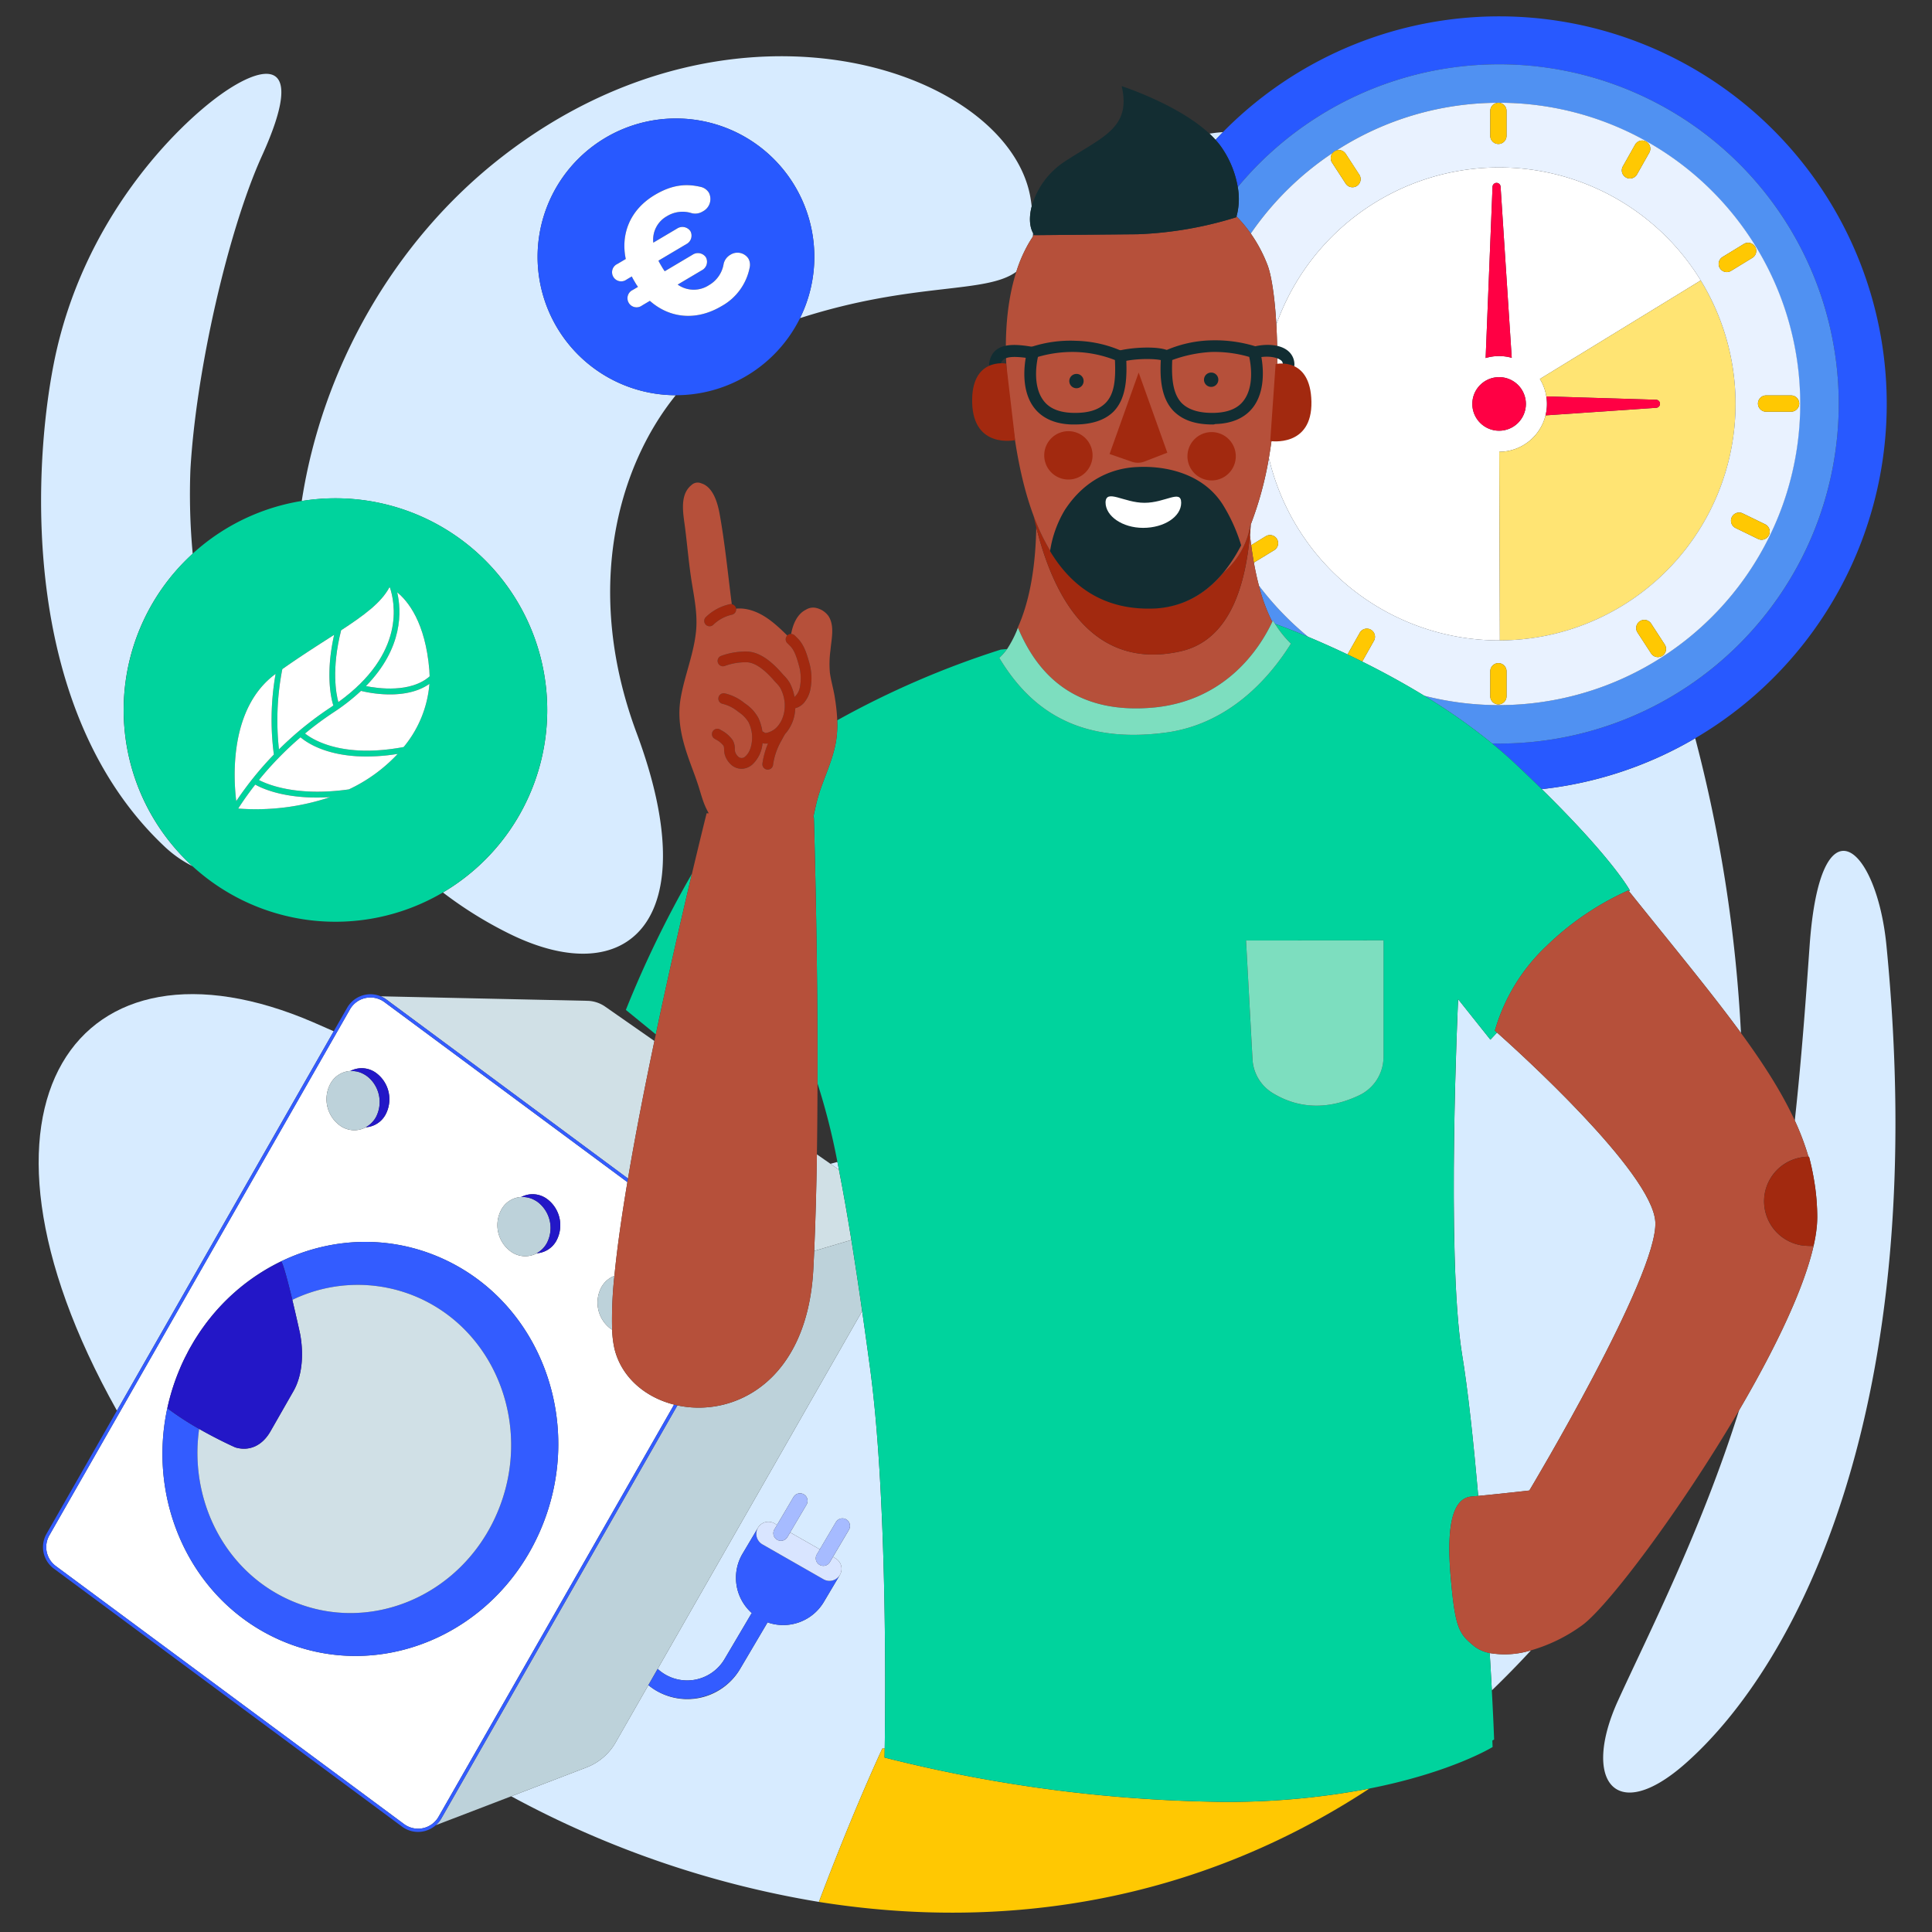<?xml version="1.0" encoding="UTF-8"?>
<svg xmlns="http://www.w3.org/2000/svg" id="Calque_1" data-name="Calque 1" viewBox="0 0 500 500">
  <rect x="0" y="0" width="500" height="500" fill="#333333" stroke="none"/>
  <defs>
    <style>.cls-1{fill:none;}.cls-2{fill:#d7ebff;}.cls-3{fill:#fff;}.cls-4{fill:#d0e0e6;}.cls-5{fill:#bdd2da;}.cls-6{fill:#335cff;}.cls-7{fill:#2317c7;}.cls-8{fill:#d9e5ff;}.cls-9{fill:#a6bbff;}.cls-10{fill:#2859ff;}.cls-11{fill:#5091f2;}.cls-12{fill:#ffe473;}.cls-13{fill:#e9f2ff;}.cls-14{fill:#ffc802;}.cls-15{fill:#f04;}.cls-16{fill:#00d39d;}.cls-17{fill:#b6503a;}.cls-18{fill:#a2290f;}.cls-19{fill:#132d32;}.cls-20{fill:#7ddebf;}.cls-21{fill:#122d32;}</style>
  </defs>
  <title>heures-creuses-astuces</title>
  <path class="cls-1" d="M267.3,61.242c.108-.166.214-.333.323-.5a4.741,4.741,0,0,1-.272-.445C267.342,60.621,267.326,60.937,267.3,61.242Z"></path>
  <path class="cls-1" d="M214.917,301.192c.6-.151,1.2-.317,1.8-.482a170.773,170.773,0,0,0-5.149-20.325c-.015,6.113-.062,12.286-.154,18.362Z"></path>
  <path class="cls-2" d="M217.119,302.728c-.134-.681-.268-1.352-.4-2.018-.6.165-1.2.331-1.8.482Z"></path>
  <path class="cls-2" d="M81.094,264.577c-60.815-26.254-95.506,20.844-50.835,100.489l56.108-98.178Q83.746,265.725,81.094,264.577Z"></path>
  <path class="cls-2" d="M314.58,36.185q.947-1.017,1.922-2.007c-1.168.087-2.336.229-3.5.4C313.559,35.1,314.087,35.638,314.58,36.185Z"></path>
  <polygon class="cls-2" points="210.715 323.747 220.334 320.899 220.334 320.898 210.715 323.746 210.715 323.747"></polygon>
  <path class="cls-2" d="M377.363,258.585s-3.1,65.81.971,91.63c1.546,9.28,2.99,22.735,4.231,36.927,5.074-.476,13.231-1.4,13.231-1.4s33.374-55.714,32.6-69.5c-.722-12.838-36.115-44.7-40.968-49.012l-1.717,1.838Z"></path>
  <path class="cls-2" d="M385.535,427.81c.209,3.453.393,6.695.552,9.657q5.131-4.94,10.133-10.357A23.044,23.044,0,0,1,385.535,427.81Z"></path>
  <path class="cls-2" d="M421.8,230.437l-.21.224c11.49,14.346,21.258,26.124,28.966,36.661a373.852,373.852,0,0,0-11.836-76.264A99.647,99.647,0,0,1,399,204.227C417.583,222.484,421.8,230.437,421.8,230.437Z"></path>
  <path class="cls-2" d="M228.964,452.511c.182-11.857.725-66.154-3.921-99.384-.628-4.649-1.267-9.271-1.918-13.816l-52.923,92.6a11.246,11.246,0,0,0,17.316-2.554l6.906-11.7c.04-.07.114-.109.164-.174a12.223,12.223,0,0,1-2.429-15.365l3.957-6.656c.008-.015.012-.031.02-.045l.008-.015a3.125,3.125,0,0,1,4.252-1.157l.7.4,4.258-7.212a1.955,1.955,0,0,1,2.654-.705l.024.014a1.954,1.954,0,0,1,.69,2.681l-4.229,7.164,7.675,4.386,4.167-7.058a1.959,1.959,0,0,1,2.657-.7l.024.014a1.96,1.96,0,0,1,.69,2.681l-4.14,7.009.658.376a3.125,3.125,0,0,1,1.161,4.251l-.008.015v0h0l-4.156,7a12.221,12.221,0,0,1-14.623,5.295,1.649,1.649,0,0,1-.078.226l-6.906,11.7A15.846,15.846,0,0,1,167.8,436.11l-8.476,14.832a14.789,14.789,0,0,1-7.537,6.465l-19.48,7.47a253.484,253.484,0,0,0,79.627,27.336c5.567-14.741,11.15-28.253,16.4-39.692Z"></path>
  <path class="cls-2" d="M488.209,244.682c-2.534-25.823-17.126-38.874-19.89.155-.837,11.818-1.934,27.773-3.828,45.157a67.843,67.843,0,0,1,3.539,9.366c.048,0,.095-.006.143-.006a68.325,68.325,0,0,1,1.646,8.353c.007.054.013.109.02.163q.123.966.214,1.939.033.347.062.694c.043.529.077,1.061.1,1.595.012.235.028.469.038.7.03.752.049,1.509.049,2.275h0c0,11.347-9.009,30.752-20.227,49.907-9.8,31.187-23.448,57.851-31.32,75.107-9.428,20.667-.785,32.386,17.426,16.309C465,430.963,499.951,364.337,488.209,244.682Z"></path>
  <path class="cls-2" d="M32.024,185.188A54.647,54.647,0,0,1,49.873,143.3a165.3,165.3,0,0,1-.593-21.745C50.737,95.9,59.078,59.528,67.8,40.316c11.895-26.2.306-23.751-10.814-15.751S21.289,56.541,13.9,94.179c-5.472,27.853-8.566,90.3,29.081,125.277a30.682,30.682,0,0,0,6.854,4.72A54.611,54.611,0,0,1,32.024,185.188Z"></path>
  <path class="cls-2" d="M267.3,61.242c.023-.3.039-.62.051-.941-.932-1.675-1.056-4.155-.35-6.872-.054-.455-.112-.918-.178-1.394C262.22,18.627,190.84-6.7,129.964,40.551c-28.427,22.066-46.68,55.314-51.872,89.118a54.788,54.788,0,0,1,36.537,101.3,103.9,103.9,0,0,0,16.831,10.5c31.053,15.545,51.42-3.144,33.3-51.762-13.753-36.91-4.965-68.765,10.133-87.43a35.806,35.806,0,1,1,32.147-19.944c29.457-9.474,48.1-6.174,55.988-12.019a36.778,36.778,0,0,1,3.275-7.482C266.631,62.284,266.966,61.76,267.3,61.242Z"></path>
  <path class="cls-3" d="M94.133,277.979c-.086-.047-.171-.095-.257-.137C93.962,277.885,94.048,277.932,94.133,277.979Z"></path>
  <path class="cls-3" d="M93.434,277.644l-.058-.023Z"></path>
  <path class="cls-3" d="M95.563,279A8.471,8.471,0,0,1,97.242,289.2c-.011.02-.025.037-.036.056.011-.019.026-.035.037-.055A8.471,8.471,0,0,0,95.563,279Z"></path>
  <path class="cls-3" d="M94.962,278.5c-.178-.132-.359-.252-.542-.364C94.6,278.253,94.785,278.372,94.962,278.5Z"></path>
  <path class="cls-3" d="M96.652,290.065c.028-.035.056-.069.084-.1C96.708,290,96.68,290.029,96.652,290.065Z"></path>
  <path class="cls-3" d="M140.964,322.566c-.029.038-.06.074-.089.112C140.905,322.641,140.935,322.6,140.964,322.566Z"></path>
  <path class="cls-3" d="M137.6,310.229l.067.027Z"></path>
  <path class="cls-3" d="M138.1,310.45c.092.045.182.1.273.145C138.281,310.545,138.19,310.495,138.1,310.45Z"></path>
  <path class="cls-3" d="M141.469,321.812c-.011.02-.025.037-.036.056.012-.02.026-.036.037-.056a8.451,8.451,0,0,0-2.26-10.685c-.185-.138-.374-.263-.565-.379.191.117.379.241.564.379A8.45,8.45,0,0,1,141.469,321.812Z"></path>
  <path class="cls-3" d="M159.025,349.049a26.454,26.454,0,0,1-.605-4.921c-.171-.107-.342-.217-.508-.341a8.45,8.45,0,0,1-2.26-10.685,6.471,6.471,0,0,1,3.357-2.908c.684-7.07,1.871-15.376,3.361-24.258L99.5,259.35a6.232,6.232,0,0,0-.605-.394,6.1,6.1,0,0,0-8.327,2.268l-77.8,136.13a6.107,6.107,0,0,0,1.667,7.931l90.123,66.776a6.1,6.1,0,0,0,8.932-1.874l60.964-106.675C167,361.631,160.839,356.47,159.025,349.049Zm-73.512-68.6a6.3,6.3,0,0,1,5.181-3.284,6.315,6.315,0,0,1,6.808.639,8.45,8.45,0,0,1,2.26,10.685,6.286,6.286,0,0,1-5.056,3.25,6.331,6.331,0,0,1-6.933-.605A8.45,8.45,0,0,1,85.514,280.445Zm54.318,115.635c-11.766,27.193-42.157,39.787-67.877,28.132C46.332,412.6,35.016,381.3,46.569,354.182c.043-.1.079-.2.123-.3q.533-1.231,1.118-2.421c.144-.294.3-.579.448-.87.247-.482.491-.966.75-1.438.222-.405.457-.8.688-1.2.194-.334.385-.672.585-1,.294-.483.6-.954.906-1.424.143-.22.284-.442.43-.659.37-.551.752-1.09,1.139-1.624.082-.113.163-.228.246-.34q.684-.929,1.4-1.82l.015-.019c14.491-18.018,38.908-24.946,60.15-15.32C140.292,337.4,151.6,368.889,139.831,396.081Zm4.158-74.986a6.286,6.286,0,0,1-5.055,3.25A6.331,6.331,0,0,1,132,323.74a8.45,8.45,0,0,1-2.26-10.685,6.3,6.3,0,0,1,5.186-3.284,6.311,6.311,0,0,1,6.8.639A8.45,8.45,0,0,1,143.989,321.095Z"></path>
  <path class="cls-4" d="M162.526,305.007c1.933-11.417,4.35-23.738,6.838-35.6l-12.742-8.891a8.376,8.376,0,0,0-4.611-1.505l-53.5-1.168a6.894,6.894,0,0,1,1.487.831Z"></path>
  <path class="cls-4" d="M211.413,298.747c-.132,8.693-.354,17.181-.7,25l9.619-2.849c-1.042-6.449-2.113-12.565-3.215-18.169l-2.2-1.536Z"></path>
  <path class="cls-5" d="M159.328,450.942,167.8,436.11h0l2.4-4.195h0l52.923-92.6c-.907-6.331-1.836-12.511-2.79-18.413l-9.619,2.849c-.07,1.59-.145,3.154-.225,4.685-1.531,29.158-20.578,38.431-35.183,35.279L114.22,470.6a6.931,6.931,0,0,1-1.446,1.765l19.538-7.492,19.48-7.47A14.789,14.789,0,0,0,159.328,450.942Z"></path>
  <path class="cls-6" d="M114.22,470.6l61.088-106.892q-.429-.093-.852-.2L113.492,470.187a6.1,6.1,0,0,1-8.932,1.874L14.437,405.285a6.107,6.107,0,0,1-1.667-7.931l77.8-136.13a6.1,6.1,0,0,1,8.327-2.268,6.232,6.232,0,0,1,.605.394l62.87,46.586c.052-.309.1-.618.156-.929L100,258.675a6.941,6.941,0,0,0-10.156,2.134l-3.475,6.08L30.259,365.066,12.044,396.939a6.942,6.942,0,0,0,1.894,9.021l90.123,66.776a6.746,6.746,0,0,0,.686.45,6.959,6.959,0,0,0,9.472-2.583Z"></path>
  <path class="cls-6" d="M114.57,325.744c-21.242-9.626-45.658-2.7-60.15,15.32a53.4,53.4,0,0,1,18.391-14.6c.614,1.039,1.8,5.591,2.842,9.94a38.881,38.881,0,0,1,32.925-.44c20.387,9.239,29.351,34.2,20.024,55.753s-33.415,31.535-53.8,22.3C57.985,406.4,48.951,388.08,51.534,369.8a75.591,75.591,0,0,1-8.226-5.354,56.673,56.673,0,0,1,3.262-10.266c-11.554,27.122-.237,58.42,25.385,70.031,25.72,11.656,56.111-.939,67.877-28.132S140.292,337.4,114.57,325.744Z"></path>
  <path class="cls-6" d="M51.618,344.867q.556-.826,1.139-1.624C52.37,343.777,51.988,344.316,51.618,344.867Z"></path>
  <path class="cls-6" d="M47.81,351.456c.144-.294.3-.579.448-.87C48.11,350.878,47.954,351.162,47.81,351.456Z"></path>
  <path class="cls-6" d="M50.282,346.951c.294-.482.6-.954.906-1.424C50.882,346,50.576,346.468,50.282,346.951Z"></path>
  <path class="cls-6" d="M53,342.9q.685-.927,1.4-1.82Q53.688,341.975,53,342.9Z"></path>
  <path class="cls-6" d="M49.009,349.149c.222-.405.457-.8.688-1.2C49.466,348.349,49.231,348.743,49.009,349.149Z"></path>
  <path class="cls-4" d="M75.967,359.977l-5.978,10.46c-2.118,3.707-5.486,5.238-9.107,4.141,0,0-4.3-1.9-9.349-4.777-2.582,18.279,6.451,36.6,23.265,44.216,20.388,9.236,44.475-.746,53.8-22.3s.362-46.515-20.024-55.753a38.881,38.881,0,0,0-32.925.44c1.075,4.478,2,8.742,2,8.742C78.719,350.767,78.094,356.256,75.967,359.977Z"></path>
  <path class="cls-5" d="M155.652,333.1a8.45,8.45,0,0,0,2.26,10.685c.166.124.337.234.508.341a103.14,103.14,0,0,1,.589-13.935A6.471,6.471,0,0,0,155.652,333.1Z"></path>
  <path class="cls-5" d="M140.875,322.678c.03-.038.06-.074.089-.112a6.717,6.717,0,0,0,.468-.7c.011-.02.025-.037.036-.056a8.45,8.45,0,0,0-2.26-10.685c-.185-.138-.373-.262-.564-.379-.09-.055-.182-.1-.273-.153s-.181-.1-.273-.145c-.143-.07-.287-.135-.432-.194l-.067-.027a6.426,6.426,0,0,0-2.731-.432c.018-.01.038-.016.057-.026a6.3,6.3,0,0,0-5.186,3.284A8.45,8.45,0,0,0,132,323.74a6.331,6.331,0,0,0,6.934.605c-.024,0-.048.007-.073.009A6.527,6.527,0,0,0,140.875,322.678Z"></path>
  <path class="cls-7" d="M141.729,310.409a6.311,6.311,0,0,0-6.8-.639c-.018.01-.038.016-.057.026a6.426,6.426,0,0,1,2.731.432l.067.027c.145.059.289.124.432.194.092.045.182.1.273.145s.183.1.273.153c.191.116.38.241.565.379a8.451,8.451,0,0,1,2.26,10.685c-.011.02-.026.036-.037.056a6.717,6.717,0,0,1-.468.7c-.029.038-.059.075-.089.112a6.527,6.527,0,0,1-2.014,1.676c.024,0,.048-.007.073-.009a6.286,6.286,0,0,0,5.055-3.25A8.45,8.45,0,0,0,141.729,310.409Z"></path>
  <path class="cls-5" d="M87.773,291.131a6.331,6.331,0,0,0,6.933.605c-.024,0-.048.007-.072.009a6.57,6.57,0,0,0,2.017-1.68c.028-.035.056-.069.084-.1a6.676,6.676,0,0,0,.471-.7c.011-.019.025-.036.036-.056A8.471,8.471,0,0,0,95.563,279q-.277-.253-.58-.479l-.021-.014c-.178-.132-.359-.252-.542-.364-.1-.058-.192-.109-.288-.161s-.171-.094-.257-.137c-.146-.072-.293-.139-.442-.2l-.058-.023a6.447,6.447,0,0,0-2.737-.435c.018-.009.036-.015.054-.024a6.3,6.3,0,0,0-5.181,3.284A8.45,8.45,0,0,0,87.773,291.131Z"></path>
  <path class="cls-7" d="M93.377,277.621l.058.023c.148.06.3.127.442.2.086.042.171.09.257.137s.193.1.288.161c.183.111.364.232.542.364l.021.014q.3.226.58.479a8.471,8.471,0,0,1,1.68,10.206c-.011.02-.026.036-.037.055a6.676,6.676,0,0,1-.471.7c-.027.036-.056.07-.084.1a6.57,6.57,0,0,1-2.017,1.68c.024,0,.048-.007.072-.009a6.286,6.286,0,0,0,5.056-3.25A8.45,8.45,0,0,0,97.5,277.8a6.315,6.315,0,0,0-6.808-.639c-.018.009-.036.015-.054.024A6.447,6.447,0,0,1,93.377,277.621Z"></path>
  <path class="cls-7" d="M51.534,369.8c5.045,2.879,9.349,4.777,9.349,4.777,3.621,1.1,6.988-.434,9.107-4.141l5.978-10.46c2.127-3.721,2.751-9.21,1.686-14.829,0,0-.926-4.264-2-8.742-1.044-4.35-2.228-8.9-2.842-9.94a53.4,53.4,0,0,0-18.391,14.6l-.015.019q-.719.891-1.4,1.82c-.083.112-.164.227-.246.34q-.582.8-1.139,1.624c-.146.217-.286.44-.43.659-.307.47-.612.942-.906,1.424-.2.329-.391.667-.585,1-.231.4-.465.792-.688,1.2-.259.472-.5.956-.75,1.438-.149.291-.3.575-.448.87q-.583,1.191-1.118,2.421c-.044.1-.08.2-.123.3a56.673,56.673,0,0,0-3.262,10.266A75.591,75.591,0,0,0,51.534,369.8Z"></path>
  <path class="cls-6" d="M167.8,436.11h0a15.818,15.818,0,0,0,2.07,1.444,16.04,16.04,0,0,0,21.738-5.776l6.906-11.7a1.649,1.649,0,0,0,.078-.226,12.221,12.221,0,0,0,14.623-5.295l4.156-7h0a3.128,3.128,0,0,1-4.252,1.158L197.3,399.674a3.125,3.125,0,0,1-1.18-4.208l-3.957,6.656a12.223,12.223,0,0,0,2.429,15.365c-.05.065-.123.1-.164.174l-6.906,11.7a11.246,11.246,0,0,1-17.316,2.554h0Z"></path>
  <path class="cls-8" d="M197.3,399.674l15.825,9.044a3.128,3.128,0,0,0,4.252-1.158v0l.008-.015a3.125,3.125,0,0,0-1.161-4.251l-.658-.376-.8,1.36a1.955,1.955,0,0,1-2.654.705.093.093,0,0,1-.023-.016,1.953,1.953,0,0,1-.691-2.678l.775-1.312-7.675-4.386-.711,1.2a1.957,1.957,0,0,1-2.656.708.1.1,0,0,1-.023-.016,1.954,1.954,0,0,1-.691-2.678l.684-1.158-.7-.4a3.125,3.125,0,0,0-4.252,1.157l-.008.015c-.008.015-.012.031-.02.045A3.125,3.125,0,0,0,197.3,399.674Z"></path>
  <path class="cls-9" d="M201.1,398.484a.1.1,0,0,0,.023.016,1.957,1.957,0,0,0,2.656-.708l.711-1.2,4.229-7.164a1.954,1.954,0,0,0-.69-2.681l-.024-.014a1.955,1.955,0,0,0-2.654.705l-4.258,7.212-.684,1.158A1.954,1.954,0,0,0,201.1,398.484Z"></path>
  <path class="cls-9" d="M212.084,404.966a.093.093,0,0,0,.023.016,1.955,1.955,0,0,0,2.654-.705l.8-1.36,4.14-7.009a1.96,1.96,0,0,0-.69-2.681l-.024-.014a1.959,1.959,0,0,0-2.657.7l-4.167,7.058-.775,1.312A1.953,1.953,0,0,0,212.084,404.966Z"></path>
  <path class="cls-10" d="M316.462,38.621a25.568,25.568,0,0,1,3.869,9.787,87.895,87.895,0,1,1,67.64,144.026c-.6,0-1.207-.011-1.81-.023,1.975,1.619,3.9,3.289,5.755,5.024,2.57,2.409,4.917,4.667,7.082,6.792A100.3,100.3,0,1,0,316.5,34.178q-.975.99-1.922,2.007A18.916,18.916,0,0,1,316.462,38.621Z"></path>
  <path class="cls-11" d="M475.864,104.533A87.892,87.892,0,0,0,320.331,48.409a17.214,17.214,0,0,1-.322,7.6,35.339,35.339,0,0,1,3.692,4.432A78.35,78.35,0,0,1,344.923,39.56a1.894,1.894,0,0,1,.985-.631A77.542,77.542,0,0,1,387.735,26.6c.017,0,.033-.005.05-.005s.02,0,.03,0c.05,0,.1,0,.148,0a77.943,77.943,0,1,1-19.385,153.455,155.927,155.927,0,0,1,17.583,12.363c.6.012,1.2.023,1.81.023A87.9,87.9,0,0,0,475.864,104.533Z"></path>
  <path class="cls-11" d="M325.8,151.549a45.736,45.736,0,0,0,3.455,9.382c.06-.127.122-.257.179-.38.17.3.355.6.548.9.988.353,4.1,1.489,8.57,3.363A78.391,78.391,0,0,1,325.8,151.549Z"></path>
  <path class="cls-3" d="M387.963,165.737c.069,0,.137,0,.206-.005l-.161-48.811a12.383,12.383,0,0,0,10.511-18.847l41.636-25.5a61.205,61.205,0,0,0-109.839,11.4,155.99,155.99,0,0,1-1.926,34.549A61.207,61.207,0,0,0,387.963,165.737Zm6.937-61.2a6.933,6.933,0,1,1-6.933-6.933A6.933,6.933,0,0,1,394.9,104.537Zm-6.552-56.245L391.234,92.6a12.173,12.173,0,0,0-6.75.055l1.782-44.331A1.043,1.043,0,0,1,388.348,48.291Z"></path>
  <path class="cls-12" d="M398.519,98.074a12.288,12.288,0,0,1,1.667,4.517l28.406.864a1.043,1.043,0,0,1,.043,2.083L399.983,107.5a12.379,12.379,0,0,1-11.975,9.425l.161,48.811a61.2,61.2,0,0,0,51.985-93.159Z"></path>
  <path class="cls-13" d="M323.346,137.113c.089-.379.158-.72.213-1.026-.084.209-.165.422-.251.63C323.319,136.847,323.333,136.981,323.346,137.113Z"></path>
  <path class="cls-13" d="M465.9,104.534a77.94,77.94,0,0,0-77.941-77.941c-.05,0-.1,0-.148,0a2.1,2.1,0,0,1,2.075,2.1v6.463a2.105,2.105,0,1,1-4.21,0V28.7a2.1,2.1,0,0,1,2.055-2.1,77.542,77.542,0,0,0-41.827,12.329,2.1,2.1,0,0,1,2.359.862l3.523,5.419a2.105,2.105,0,0,1-3.53,2.295l-3.523-5.419a2.1,2.1,0,0,1,.186-2.525A78.35,78.35,0,0,0,323.7,60.439a37.523,37.523,0,0,1,4.344,8.182c.986,2.578,1.867,8.169,2.271,15.352a61.2,61.2,0,1,1,57.853,81.758c-.069,0-.137.005-.206.005a61.207,61.207,0,0,1-59.573-47.214,89.82,89.82,0,0,1-4.7,17.233q-.085,1.327-.207,2.686.138,1.269.32,2.651l3.773-2.307a2.105,2.105,0,0,1,2.2,3.592L324.5,145.6c.35,1.952.777,3.961,1.3,5.951a78.391,78.391,0,0,0,12.752,13.266c2.9,1.214,6.358,2.735,10.19,4.557l3.169-5.618a2.105,2.105,0,0,1,3.667,2.068l-3.044,5.4c5.022,2.5,10.5,5.447,16.041,8.83A78,78,0,0,0,465.9,104.534ZM426.832,39.506l-3.176,5.629a2.105,2.105,0,0,1-3.667-2.068l3.176-5.63a2.105,2.105,0,0,1,3.667,2.068Zm38.8,64.939a2.105,2.105,0,0,1-2.105,2.1h-6.463a2.105,2.105,0,0,1,0-4.21h6.463A2.105,2.105,0,0,1,465.635,104.445ZM447.993,70.1a2.105,2.105,0,0,1-2.2-3.592l5.515-3.371a2.105,2.105,0,0,1,2.2,3.592Zm.2,63.732a2.105,2.105,0,0,1,2.814-.972l5.812,2.828a2.105,2.105,0,0,1-1.842,3.786l-5.812-2.828A2.105,2.105,0,0,1,448.19,133.836ZM424.4,160.767a2.105,2.105,0,0,1,2.912.618l3.523,5.419a2.105,2.105,0,1,1-3.53,2.295l-3.523-5.419A2.105,2.105,0,0,1,424.4,160.767ZM385.68,180.19v-6.464a2.105,2.105,0,1,1,4.21,0v6.464a2.105,2.105,0,0,1-4.21,0Z"></path>
  <path class="cls-14" d="M385.68,28.7v6.463a2.105,2.105,0,1,0,4.21,0V28.7a2.1,2.1,0,0,0-2.075-2.1c-.01,0-.02,0-.03,0s-.033,0-.05.005A2.1,2.1,0,0,0,385.68,28.7Z"></path>
  <path class="cls-14" d="M389.89,180.19v-6.464a2.105,2.105,0,1,0-4.21,0v6.464a2.105,2.105,0,0,0,4.21,0Z"></path>
  <path class="cls-14" d="M454.206,63.838a2.105,2.105,0,0,0-2.894-.7L445.8,66.511a2.105,2.105,0,0,0,2.2,3.592l5.515-3.371A2.1,2.1,0,0,0,454.206,63.838Z"></path>
  <path class="cls-14" d="M330.47,139.484a2.105,2.105,0,0,0-2.894-.7l-3.773,2.307c.191,1.437.423,2.952.7,4.505l5.267-3.22A2.105,2.105,0,0,0,330.47,139.484Z"></path>
  <path class="cls-14" d="M426.033,36.638a2.1,2.1,0,0,0-2.868.8l-3.176,5.63a2.105,2.105,0,0,0,3.667,2.068l3.176-5.629A2.105,2.105,0,0,0,426.033,36.638Z"></path>
  <path class="cls-14" d="M354.781,162.955a2.1,2.1,0,0,0-2.868.8l-3.169,5.618q1.843.876,3.792,1.846l3.044-5.4A2.105,2.105,0,0,0,354.781,162.955Z"></path>
  <path class="cls-14" d="M463.53,102.339h-6.463a2.105,2.105,0,0,0,0,4.21h6.463a2.105,2.105,0,1,0,0-4.21Z"></path>
  <path class="cls-14" d="M427.3,169.1a2.105,2.105,0,1,0,3.53-2.295l-3.523-5.419a2.105,2.105,0,0,0-3.53,2.295Z"></path>
  <path class="cls-14" d="M344.737,42.086,348.26,47.5a2.105,2.105,0,0,0,3.53-2.295l-3.523-5.419a2.105,2.105,0,0,0-3.53,2.295Z"></path>
  <path class="cls-14" d="M449.162,136.65l5.812,2.828a2.105,2.105,0,0,0,1.842-3.786L451,132.864a2.105,2.105,0,1,0-1.842,3.786Z"></path>
  <path class="cls-15" d="M384.484,92.656a12.173,12.173,0,0,1,6.75-.055l-2.886-44.309a1.043,1.043,0,0,0-2.082.033Z"></path>
  <path class="cls-15" d="M428.634,105.539a1.043,1.043,0,0,0-.043-2.083l-28.406-.864a11.744,11.744,0,0,1-.2,4.9Z"></path>
  <circle class="cls-15" cx="387.967" cy="104.537" r="6.933"></circle>
  <path class="cls-10" d="M205.751,48.221a35.811,35.811,0,1,0,1.294,34.111A35.8,35.8,0,0,0,205.751,48.221ZM168.188,77.854l-2.022,1.2a2.354,2.354,0,1,1-2.386-4.025l1.333-.79a13.029,13.029,0,0,1-.778-1.208c-.271-.458-.6-1.007-.822-1.492l-1.333.79a2.355,2.355,0,1,1-2.387-4.026l2.16-1.281c-1.327-6.323.979-12.7,7.552-16.6,4.6-2.725,8.221-2.9,11.821-2.062a3.368,3.368,0,0,1,2.14,1.514,3.593,3.593,0,0,1-1.555,4.817,3.707,3.707,0,0,1-2.886.475,7.708,7.708,0,0,0-6.429.783,6.951,6.951,0,0,0-3.518,6.847l6.158-3.651a2.5,2.5,0,0,1,3.446.678,2.469,2.469,0,0,1-1.059,3.348L170.4,67.452c.225.485.523.988.794,1.445a13.818,13.818,0,0,0,.833,1.3l7.215-4.278a2.5,2.5,0,0,1,3.446.677,2.469,2.469,0,0,1-1.058,3.349l-6.25,3.706a7.184,7.184,0,0,0,8.144.117,7.763,7.763,0,0,0,3.756-5.5,3.648,3.648,0,0,1,1.728-2.323,3.391,3.391,0,0,1,4.66.946,3.293,3.293,0,0,1,.387,2.12,14.593,14.593,0,0,1-7.3,10.2C180,83.217,173.163,82.262,168.188,77.854Z"></path>
  <path class="cls-3" d="M186.756,79.211a14.593,14.593,0,0,0,7.3-10.2,3.293,3.293,0,0,0-.387-2.12,3.391,3.391,0,0,0-4.66-.946,3.648,3.648,0,0,0-1.728,2.323,7.763,7.763,0,0,1-3.756,5.5,7.184,7.184,0,0,1-8.144-.117l6.25-3.706a2.469,2.469,0,0,0,1.058-3.349,2.5,2.5,0,0,0-3.446-.677L172.032,70.2a13.818,13.818,0,0,1-.833-1.3c-.271-.457-.569-.96-.794-1.445l7.215-4.278a2.469,2.469,0,0,0,1.059-3.348,2.5,2.5,0,0,0-3.446-.678L169.075,62.8a6.951,6.951,0,0,1,3.518-6.847,7.708,7.708,0,0,1,6.429-.783,3.707,3.707,0,0,0,2.886-.475,3.593,3.593,0,0,0,1.555-4.817,3.368,3.368,0,0,0-2.14-1.514c-3.6-.833-7.225-.663-11.821,2.062-6.572,3.9-8.878,10.273-7.552,16.6l-2.16,1.281a2.355,2.355,0,1,0,2.387,4.026l1.333-.79c.225.485.551,1.034.822,1.492a13.029,13.029,0,0,0,.778,1.208l-1.333.79a2.354,2.354,0,1,0,2.386,4.025l2.022-1.2C173.163,82.262,180,83.217,186.756,79.211Z"></path>
  <path class="cls-16" d="M141.6,182.322a54.8,54.8,0,1,0-26.976,48.648A54.8,54.8,0,0,0,141.6,182.322ZM90.285,204.293c-13.443,1.9-20.99-1.234-23.275-2.428a86.156,86.156,0,0,1,10.765-11.058c1.471,1.263,5.965,4.409,14.668,4.907a49.156,49.156,0,0,0,10.481-.607A41.036,41.036,0,0,1,90.285,204.293Zm14.178-10.965c-15.745,2.945-23.413-1.83-25.526-3.5a84.87,84.87,0,0,1,7.424-5.5,52.354,52.354,0,0,0,7.066-5.53,32.568,32.568,0,0,0,5.821.863c3.69.211,8.339-.185,11.891-2.688A29.275,29.275,0,0,1,104.463,193.327Zm6.65-19.872c.043.526.065,1.054.074,1.583-4.911,4.342-13.385,3.149-16.491,2.52,9.736-9.941,9.2-19.585,8.1-24.264C105.5,155.494,110.094,161,111.113,173.455ZM100.785,152s.044.018.121.055c1.276,3.73,4.172,17.028-13.343,29.644-.56-2.037-1.834-8.513.723-18.586C94.294,159.187,98.65,155.972,100.785,152ZM86.479,164.281c-2.352,10.436-.693,16.8-.206,18.3-.246.168-.476.336-.73.5A86.561,86.561,0,0,0,72.194,193.94a69,69,0,0,1,.869-20.774C78.054,169.653,82.573,166.8,86.479,164.281ZM71.325,174.405a68.172,68.172,0,0,0-.445,20.868,86.83,86.83,0,0,0-9.739,12.059C60.412,201.424,59.282,183.219,71.325,174.405Zm-9.672,34.844c1.192-1.854,2.655-3.953,4.411-6.2,1.542.867,5.8,2.851,13.141,3.271a52.582,52.582,0,0,0,6.263-.041A60.355,60.355,0,0,1,61.653,209.249Z"></path>
  <path class="cls-3" d="M73.063,173.167a69,69,0,0,0-.869,20.774A86.561,86.561,0,0,1,85.542,183.09c.254-.167.484-.336.73-.5-.486-1.5-2.145-7.869.206-18.3C82.573,166.8,78.054,169.653,73.063,173.167Z"></path>
  <path class="cls-3" d="M79.2,206.323c-7.339-.42-11.6-2.4-13.141-3.271-1.756,2.243-3.219,4.342-4.411,6.2a60.355,60.355,0,0,0,23.815-2.966A52.582,52.582,0,0,1,79.2,206.323Z"></path>
  <path class="cls-3" d="M70.88,195.273a68.172,68.172,0,0,1,.445-20.868c-12.043,8.814-10.912,27.019-10.184,32.927A86.83,86.83,0,0,1,70.88,195.273Z"></path>
  <path class="cls-3" d="M87.563,181.7c17.515-12.616,14.619-25.914,13.343-29.644-.077-.036-.121-.055-.121-.055-2.135,3.974-6.491,7.189-12.5,11.113C85.73,173.184,87,179.659,87.563,181.7Z"></path>
  <path class="cls-3" d="M92.444,195.714c-8.7-.5-13.2-3.644-14.668-4.907A86.156,86.156,0,0,0,67.01,201.865c2.285,1.194,9.832,4.329,23.275,2.428a41.036,41.036,0,0,0,12.639-9.186A49.156,49.156,0,0,1,92.444,195.714Z"></path>
  <path class="cls-3" d="M99.248,179.664a32.568,32.568,0,0,1-5.821-.863,52.354,52.354,0,0,1-7.066,5.53,84.87,84.87,0,0,0-7.424,5.5c2.113,1.672,9.781,6.447,25.526,3.5a29.275,29.275,0,0,0,6.675-16.351C107.586,179.478,102.938,179.875,99.248,179.664Z"></path>
  <path class="cls-3" d="M94.7,177.558c3.106.629,11.58,1.823,16.491-2.52-.008-.529-.031-1.057-.074-1.583-1.019-12.454-5.616-17.961-8.322-20.161C103.894,157.973,104.432,167.617,94.7,177.558Z"></path>
  <path class="cls-14" d="M228.923,454.852s.017-.829.041-2.34l-.621.01c-5.253,11.438-10.836,24.951-16.4,39.692,47.213,7.542,97.182.385,142.458-29.333a194.132,194.132,0,0,1-39.127,3.427A373.631,373.631,0,0,1,228.923,454.852Z"></path>
  <path class="cls-16" d="M161.972,261.364l7.752,6.33c3.368-15.953,6.823-30.927,9.347-41.556A275.834,275.834,0,0,0,161.972,261.364Z"></path>
  <path class="cls-16" d="M381.63,426.12c-4.075-3.3-5.045-4.658-6.21-18.248-1.163-13.784.776-20.189,5.433-20.577.509-.042,1.088-.095,1.71-.153-1.241-14.191-2.685-27.647-4.231-36.927-4.075-25.819-.971-91.63-.971-91.63l8.345,10.483,1.717-1.838c-.357-.318-.555-.491-.555-.491A48.4,48.4,0,0,1,400.257,244.8a73.444,73.444,0,0,1,21.151-14.366l.18.224.21-.224s-4.215-7.953-22.8-26.21c-2.164-2.126-4.511-4.383-7.082-6.792-1.85-1.734-3.78-3.4-5.755-5.024a155.927,155.927,0,0,0-17.583-12.363c-5.545-3.383-11.019-6.332-16.041-8.83q-1.945-.967-3.792-1.846c-3.832-1.822-7.293-3.343-10.19-4.557-4.473-1.874-7.581-3.011-8.57-3.363a27.751,27.751,0,0,0,4.108,5.117c-5.82,9.318-16.492,21.16-32.986,23.1-23.284,2.913-35.12-7.183-42.494-19.413a14.748,14.748,0,0,0,2.031-2.294l-1.643.158a230.53,230.53,0,0,0-42.336,18.3,26.959,26.959,0,0,1-.331,5.6c-.873,5.012-3.271,9.56-4.673,14.418-.344,1.192-.6,2.4-.863,3.593q-.165.765-.338,1.522l.169.007s1.026,33.376.94,68.823a170.773,170.773,0,0,1,5.149,20.325c.135.666.269,1.337.4,2.018,1.1,5.6,2.172,11.72,3.215,18.169h0c.954,5.9,1.883,12.082,2.79,18.413.651,4.546,1.29,9.167,1.918,13.816,4.647,33.23,4.1,87.527,3.921,99.384-.023,1.512-.041,2.34-.041,2.34a373.631,373.631,0,0,0,86.346,11.455,194.132,194.132,0,0,0,39.127-3.427c21.307-4.2,31.89-10.745,31.89-10.745-.018-.52-.039-1.081-.062-1.679.29-.165.452-.264.452-.264-.105-3.055-.306-7.443-.589-12.724-.159-2.963-.343-6.2-.552-9.657A9.467,9.467,0,0,1,381.63,426.12ZM322.471,243.391l35.575-.028v30.125a11.007,11.007,0,0,1-6.171,9.916c-5.489,2.662-13.978,4.8-22.7-.645a10.9,10.9,0,0,1-5.035-8.679Z"></path>
  <path class="cls-17" d="M298.973,183.069c18.117-1.908,26.858-14.875,30.284-22.139a45.736,45.736,0,0,1-3.455-9.382c-.521-1.99-.947-4-1.3-5.951-.279-1.553-.511-3.068-.7-4.505q-.184-1.381-.32-2.651c-1.161,12.8-5.065,27.187-17.891,30.107-16.631,3.787-30.619-4.826-37.408-32.093-.15,8.414-1.237,18.352-5,26.453.014.034.03.069.044.1.08-.174.154-.338.24-.52C268.12,173.557,277.434,185.2,298.973,183.069Z"></path>
  <path class="cls-18" d="M305.592,168.548c12.825-2.92,16.729-17.308,17.891-30.107q.123-1.357.207-2.686-.066.166-.132.331c-.055.306-.124.647-.213,1.026a20.289,20.289,0,0,1-6.693,11.048c-4.428,5.352-10.14,8.808-17.449,9.187-17.657.916-26.772-10.64-31.718-23.891.224,1.022.456,2.024.7,3C274.974,163.722,288.961,172.335,305.592,168.548Z"></path>
  <path class="cls-17" d="M299.2,157.348c7.309-.38,13.022-3.836,17.449-9.187a20.289,20.289,0,0,0,6.693-11.048c-.013-.133-.026-.267-.039-.4.086-.208.167-.42.251-.63q.066-.165.132-.331a89.82,89.82,0,0,0,4.7-17.233,155.99,155.99,0,0,0,1.926-34.549c-.4-7.183-1.285-12.774-2.271-15.352a37.523,37.523,0,0,0-4.344-8.182,35.339,35.339,0,0,0-3.692-4.432c-.041.131-.072.22-.072.22a97.742,97.742,0,0,1-25.6,4.4c-13.089.116-26.641.232-26.641.232-.027-.035-.045-.079-.07-.115-.109.163-.216.33-.323.5-.337.519-.672,1.042-1,1.588a36.778,36.778,0,0,0-3.275,7.482c-2.863,8.941-3.358,20.1-1.937,31.206.876,6.842,1.96,20.07,6.39,31.94C272.431,146.708,281.546,158.265,299.2,157.348Z"></path>
  <path class="cls-19" d="M267.354,60.3a4.741,4.741,0,0,0,.272.445c.026.036.044.08.07.115,0,0,13.552-.116,26.641-.232a97.742,97.742,0,0,0,25.6-4.4s.031-.089.072-.22a17.214,17.214,0,0,0,.322-7.6,25.568,25.568,0,0,0-3.869-9.787,18.916,18.916,0,0,0-1.882-2.436c-.493-.548-1.021-1.082-1.58-1.6-8.17-7.61-22.715-12.294-22.715-12.294,2.548,10.888-4.981,13.089-14.826,19.576A20.581,20.581,0,0,0,267,53.429C266.3,56.146,266.422,58.626,267.354,60.3Z"></path>
  <path class="cls-20" d="M258.612,170.257c7.374,12.23,19.21,22.326,42.494,19.413,16.494-1.941,27.166-13.783,32.986-23.1a27.751,27.751,0,0,1-4.108-5.117c-.193-.3-.379-.6-.548-.9-.057.123-.119.253-.179.38-3.426,7.264-12.167,20.231-30.284,22.139-21.539,2.135-30.853-9.512-35.509-20.578-.086.182-.159.346-.24.52a29.213,29.213,0,0,1-2.58,4.951A14.748,14.748,0,0,1,258.612,170.257Z"></path>
  <path class="cls-17" d="M469.818,307.705c.007.054.013.109.02.163C469.831,307.814,469.825,307.759,469.818,307.705Z"></path>
  <path class="cls-17" d="M470.052,309.807c.022.231.043.463.062.694Q470.085,310.154,470.052,309.807Z"></path>
  <path class="cls-17" d="M470.306,315.077a36.827,36.827,0,0,1-.969,7.377,19.961,19.961,0,0,1-3.3-.194,11.541,11.541,0,0,1,1.992-22.9,67.843,67.843,0,0,0-3.539-9.366c-3.328-7.227-8.022-14.585-13.937-22.672-7.708-10.537-17.476-22.314-28.966-36.661l-.18-.224A73.444,73.444,0,0,0,400.257,244.8a48.4,48.4,0,0,0-13.388,21.936s.2.174.555.491c4.853,4.312,40.246,36.174,40.968,49.012.776,13.784-32.6,69.5-32.6,69.5s-8.157.925-13.231,1.4c-.622.058-1.2.111-1.71.153-4.657.388-6.6,6.793-5.433,20.577,1.165,13.59,2.135,14.948,6.21,18.248a9.467,9.467,0,0,0,3.905,1.691,23.044,23.044,0,0,0,10.684-.7,42.34,42.34,0,0,0,13.157-6.426c6.564-4.675,25.627-29.962,40.7-55.7,11.218-19.155,20.227-38.559,20.227-49.907Z"></path>
  <path class="cls-17" d="M470.219,312.1c.012.235.028.469.038.7C470.247,312.565,470.231,312.331,470.219,312.1Z"></path>
  <path class="cls-18" d="M456.723,308.865a11.6,11.6,0,0,0,9.314,13.394,19.961,19.961,0,0,0,3.3.194,36.827,36.827,0,0,0,.969-7.377h0c0-.766-.019-1.523-.049-2.275-.009-.236-.025-.47-.038-.7-.028-.534-.062-1.066-.1-1.595-.019-.232-.04-.463-.062-.694q-.091-.973-.214-1.939c-.007-.054-.013-.109-.02-.163a68.325,68.325,0,0,0-1.646-8.353c-.048,0-.095.006-.143.006A11.622,11.622,0,0,0,456.723,308.865Z"></path>
  <path class="cls-18" d="M203.734,166.43l.731.728c1.135,1.123,1.732,3.042,2.246,4.912a11.935,11.935,0,0,1,.239,6.041,4.519,4.519,0,0,1-1.332,2.265,12.579,12.579,0,0,0-1.176-3.537,9.074,9.074,0,0,0-1.515-1.971c-.173-.186-.337-.361-.491-.539-3.133-3.621-6.01-5.487-8.8-5.7a18.313,18.313,0,0,0-7.024,1.114,1.389,1.389,0,0,0,.919,2.621,15.513,15.513,0,0,1,5.891-.966c1.993.155,4.319,1.753,6.912,4.751.18.208.373.416.56.615a6.991,6.991,0,0,1,1.079,1.353c2.145,4.146.935,8.462-1.292,10.418-.9.791-2.48,1.338-2.793,1.081a2.089,2.089,0,0,0-.587-.33,12.564,12.564,0,0,0-1.044-3.5,10.516,10.516,0,0,0-3.421-3.706l-.268-.208a12.6,12.6,0,0,0-4.935-2.42,1.389,1.389,0,1,0-.621,2.707,9.854,9.854,0,0,1,3.848,1.9l.273.212a8.377,8.377,0,0,1,2.6,2.669,9.544,9.544,0,0,1,.871,3.084c.165,1.8-.18,4.382-1.7,5.712a1.307,1.307,0,0,1-1.941,0,2.8,2.8,0,0,1-.738-1.251,4.742,4.742,0,0,1-.057-.677,4.322,4.322,0,0,0-.557-2.267,8.341,8.341,0,0,0-2.949-2.553l-.3-.182a1.388,1.388,0,0,0-1.912.453,1.392,1.392,0,0,0,.456,1.912l.306.187a5.964,5.964,0,0,1,2.052,1.674,2.507,2.507,0,0,1,.125.892,6.794,6.794,0,0,0,.113,1.127A5.549,5.549,0,0,0,189,197.7a4.063,4.063,0,0,0,2.893,1.254,3.932,3.932,0,0,0,.523-.035h0a4.423,4.423,0,0,0,2.322-1.094,8.5,8.5,0,0,0,2.6-5.487,3.561,3.561,0,0,0,.82.1,4.34,4.34,0,0,0,.577-.039h0l.012,0a21.8,21.8,0,0,0-1.43,5.156,1.388,1.388,0,0,0,1.553,1.6h0a1.382,1.382,0,0,0,1.186-1.153,17.358,17.358,0,0,1,1.928-5.909c.191-.341.364-.656.551-1,.2-.363.394-.717.61-1.1a10.358,10.358,0,0,0,2.664-6.722,4.46,4.46,0,0,0,2.5-1.708,7.785,7.785,0,0,0,1.336-2.794,14.657,14.657,0,0,0-.257-7.443c-.614-2.231-1.349-4.545-2.97-6.15l-.722-.719a1.38,1.38,0,0,0-.955-.4c-.009,0-.017-.005-.026-.005h0a1.382,1.382,0,0,0-.983.408v0A1.391,1.391,0,0,0,203.734,166.43Z"></path>
  <path class="cls-18" d="M188.827,156.371a12.892,12.892,0,0,0-6.171,3.333,1.389,1.389,0,0,0-.017,1.963,1.4,1.4,0,0,0,.994.416,1.424,1.424,0,0,0,.18-.011h0a1.381,1.381,0,0,0,.79-.387,10.08,10.08,0,0,1,4.827-2.6,1.387,1.387,0,0,0,1.065-1.567c0-.031,0-.061-.011-.091a1.395,1.395,0,0,0-1.657-1.053Z"></path>
  <path class="cls-17" d="M162.526,305.007c-.053.311-.1.619-.156.929-1.49,8.883-2.677,17.188-3.361,24.258a103.14,103.14,0,0,0-.589,13.935,26.454,26.454,0,0,0,.605,4.921c1.814,7.421,7.972,12.582,15.431,14.462q.423.107.852.2c14.6,3.152,33.652-6.121,35.183-35.279.08-1.53.155-3.095.225-4.685h0c.344-7.818.566-16.306.7-25,.092-6.076.14-12.249.154-18.362.086-35.447-.94-68.823-.94-68.823l-.169-.007q.174-.757.338-1.522c.258-1.2.519-2.4.863-3.593,1.4-4.858,3.8-9.406,4.673-14.418a26.959,26.959,0,0,0,.331-5.6c-.009-.26-.012-.519-.027-.779-.1-1.753-.325-3.5-.6-5.227-.336-2.124-.972-4.189-1.265-6.321a25.993,25.993,0,0,1,.148-5.8c.235-2.8,1.154-6.356-.53-8.887a5.364,5.364,0,0,0-3.418-2.12,3.466,3.466,0,0,0-2.4.5c-2.287,1.124-3.384,3.8-3.831,6.281a1.38,1.38,0,0,1,.955.4l.722.719c1.622,1.6,2.356,3.918,2.97,6.15a14.657,14.657,0,0,1,.257,7.443,7.785,7.785,0,0,1-1.336,2.794,4.46,4.46,0,0,1-2.5,1.708A10.358,10.358,0,0,1,203.149,190c-.215.38-.411.734-.61,1.1-.188.344-.36.658-.551,1a17.358,17.358,0,0,0-1.928,5.909,1.382,1.382,0,0,1-1.186,1.153h0a1.389,1.389,0,0,1-1.553-1.6,21.8,21.8,0,0,1,1.43-5.156l-.012,0h0a4.34,4.34,0,0,1-.577.039,3.561,3.561,0,0,1-.82-.1,8.5,8.5,0,0,1-2.6,5.487,4.423,4.423,0,0,1-2.322,1.094h0a3.932,3.932,0,0,1-.523.035A4.063,4.063,0,0,1,189,197.7a5.549,5.549,0,0,1-1.493-2.648,6.794,6.794,0,0,1-.113-1.127,2.507,2.507,0,0,0-.125-.892,5.964,5.964,0,0,0-2.052-1.674l-.306-.187a1.389,1.389,0,0,1,.406-2.535,1.373,1.373,0,0,1,1.05.17l.3.182a8.341,8.341,0,0,1,2.949,2.553,4.322,4.322,0,0,1,.557,2.267,4.742,4.742,0,0,0,.057.677,2.8,2.8,0,0,0,.738,1.251,1.307,1.307,0,0,0,1.941,0c1.516-1.331,1.862-3.909,1.7-5.712a9.544,9.544,0,0,0-.871-3.084,8.377,8.377,0,0,0-2.6-2.669l-.273-.212a9.854,9.854,0,0,0-3.848-1.9,1.389,1.389,0,1,1,.621-2.707,12.6,12.6,0,0,1,4.935,2.42l.268.208a10.516,10.516,0,0,1,3.421,3.706,12.564,12.564,0,0,1,1.044,3.5,2.089,2.089,0,0,1,.587.33c.313.257,1.893-.29,2.793-1.081,2.227-1.956,3.437-6.272,1.292-10.418a6.991,6.991,0,0,0-1.079-1.353c-.187-.2-.38-.407-.56-.615-2.593-3-4.919-4.6-6.912-4.751a15.513,15.513,0,0,0-5.891.966,1.389,1.389,0,0,1-.919-2.621,18.313,18.313,0,0,1,7.024-1.114c2.788.216,5.666,2.081,8.8,5.7.154.178.317.354.491.539a9.074,9.074,0,0,1,1.515,1.971,12.579,12.579,0,0,1,1.176,3.537,4.519,4.519,0,0,0,1.332-2.265,11.935,11.935,0,0,0-.239-6.041c-.514-1.87-1.111-3.789-2.246-4.912l-.731-.728a1.391,1.391,0,0,1,0-1.962c-3.076-3.051-6.5-6.172-10.854-6.877a9.521,9.521,0,0,0-2.383-.076,1.387,1.387,0,0,1-1.065,1.567,10.08,10.08,0,0,0-4.827,2.6,1.381,1.381,0,0,1-.79.387h0a1.424,1.424,0,0,1-.18.011,1.4,1.4,0,0,1-.994-.416,1.389,1.389,0,0,1,.017-1.963,12.892,12.892,0,0,1,6.171-3.333,1.375,1.375,0,0,1,.552-.009c-1-7.774-1.742-15.546-3.13-23.263-.5-2.778-1.636-7.07-4.767-8.011a2.334,2.334,0,0,0-2.573.481c-3.137,2.546-2.067,7.5-1.63,10.946.625,4.924,1.026,9.9,1.841,14.794.662,4,1.408,7.926,1.013,11.986-.574,5.922-2.949,11.466-3.967,17.3-1.133,6.5.706,12.164,2.948,18.2.537,1.445,1.074,2.892,1.551,4.358.452,1.388.82,2.772,1.3,4.13.175.494.366.984.581,1.469.259.586.564,1.163.872,1.739l-.55-.022s-1.52,6.062-3.8,15.664c-2.524,10.63-5.979,25.6-9.347,41.556q-.181.855-.361,1.714C166.875,281.269,164.458,293.59,162.526,305.007Z"></path>
  <path class="cls-20" d="M329.179,282.759c8.719,5.444,17.207,3.308,22.7.645a11.007,11.007,0,0,0,6.171-9.916V243.363l-35.575.028,1.673,30.689A10.9,10.9,0,0,0,329.179,282.759Z"></path>
  <path class="cls-21" d="M280.439,98.622a1.853,1.853,0,1,1-1.853-1.853A1.829,1.829,0,0,1,280.439,98.622Z"></path>
  <path class="cls-21" d="M315.3,98.274a1.853,1.853,0,1,1-1.853-1.853A1.83,1.83,0,0,1,315.3,98.274Z"></path>
  <path class="cls-18" d="M294.686,96.421,287.157,117.5l5.676,1.969a4.819,4.819,0,0,0,3.591-.116l5.676-2.2Z"></path>
  <path class="cls-18" d="M276.5,124.1a6.255,6.255,0,1,0-6.255-6.255A6.255,6.255,0,0,0,276.5,124.1Z"></path>
  <path class="cls-18" d="M313.566,124.336a6.255,6.255,0,1,0-6.255-6.255A6.254,6.254,0,0,0,313.566,124.336Z"></path>
  <path class="cls-19" d="M321.211,141.132a43.837,43.837,0,0,0-4.4-9.961c-5.1-8.687-15.174-10.656-22.355-10.309-6.487.232-13.668,3.128-18.88,11.12a29.034,29.034,0,0,0-3.822,10.656c5.444,9.035,13.9,15.521,27.452,14.826C309.4,156.769,316.462,150.283,321.211,141.132Z"></path>
  <path class="cls-21" d="M313.8,109.858c-4.517,0-7.761-1.158-10.077-3.475-3.475-3.591-3.591-9.266-3.243-14.247a1.424,1.424,0,0,1,.811-1.274,31.216,31.216,0,0,1,12.162-2.78,35.7,35.7,0,0,1,11.7,1.622,1.414,1.414,0,0,1,.927,1.042c.116.347,2.432,9.035-1.737,14.595-2.085,2.78-5.444,4.286-9.846,4.4A1.469,1.469,0,0,1,313.8,109.858Zm-10.425-16.68c-.232,4.981.232,8.8,2.432,11.12,1.737,1.737,4.517,2.664,8.572,2.548,3.475-.116,6.023-1.158,7.529-3.243,2.664-3.591,1.853-9.151,1.39-11.236a32.112,32.112,0,0,0-9.846-1.274A34.722,34.722,0,0,0,303.373,93.178Z"></path>
  <path class="cls-21" d="M278.122,109.858h-.695c-4.4-.116-7.761-1.622-9.846-4.4-4.17-5.56-1.853-14.247-1.737-14.595a1.644,1.644,0,0,1,.927-1.042,32.428,32.428,0,0,1,11.7-1.622,31.216,31.216,0,0,1,12.162,2.78,1.424,1.424,0,0,1,.811,1.274c.232,4.981.232,10.656-3.243,14.247C286,108.7,282.639,109.858,278.122,109.858Zm-9.5-17.491c-.463,2.085-1.274,7.645,1.39,11.236,1.506,2.085,4.054,3.127,7.529,3.243,3.938.116,6.718-.695,8.572-2.548,2.317-2.317,2.664-6.139,2.432-11.12a30.547,30.547,0,0,0-10.193-2.085A31.805,31.805,0,0,0,268.624,92.367Z"></path>
  <path class="cls-21" d="M289.937,93.757a1.376,1.376,0,0,1-1.39-1.158,1.488,1.488,0,0,1,1.042-1.853c3.707-.927,11-1.274,13.2.232a1.495,1.495,0,0,1-1.737,2.432c-.927-.579-6.718-.811-10.772.232A.507.507,0,0,1,289.937,93.757Z"></path>
  <path class="cls-21" d="M333.489,95.842a1.46,1.46,0,0,1-1.506-1.506,1.176,1.176,0,0,0-.579-1.158c-1.274-.927-4.054-1.158-6.487-.463a1.5,1.5,0,1,1-.811-2.9c2.78-.811,6.834-.927,9.151.927a4.557,4.557,0,0,1,1.737,3.707A1.517,1.517,0,0,1,333.489,95.842Z"></path>
  <path class="cls-21" d="M257.5,95.726h-.232A1.553,1.553,0,0,1,256,93.989c.927-5.907,7.3-4.865,11.583-4.17a1.524,1.524,0,1,1-.463,3.012c-5.907-.927-7.877-.463-8.224,1.737A1.49,1.49,0,0,1,257.5,95.726Z"></path>
  <path class="cls-18" d="M330.13,94.22s9.035-2.085,9.266,9.73c.232,11.931-10.656,10.193-10.656,10.193Z"></path>
  <path class="cls-18" d="M260.4,94.1s-9.151-1.737-8.8,10.193,11.12,9.614,11.12,9.614Z"></path>
  <path class="cls-3" d="M286.114,130.012c0,3.591,4.4,6.6,9.73,6.6,5.444,0,9.846-2.9,9.846-6.487s-4.054,0-9.5,0C290.863,130.128,286.23,126.421,286.114,130.012Z"></path>
</svg>
